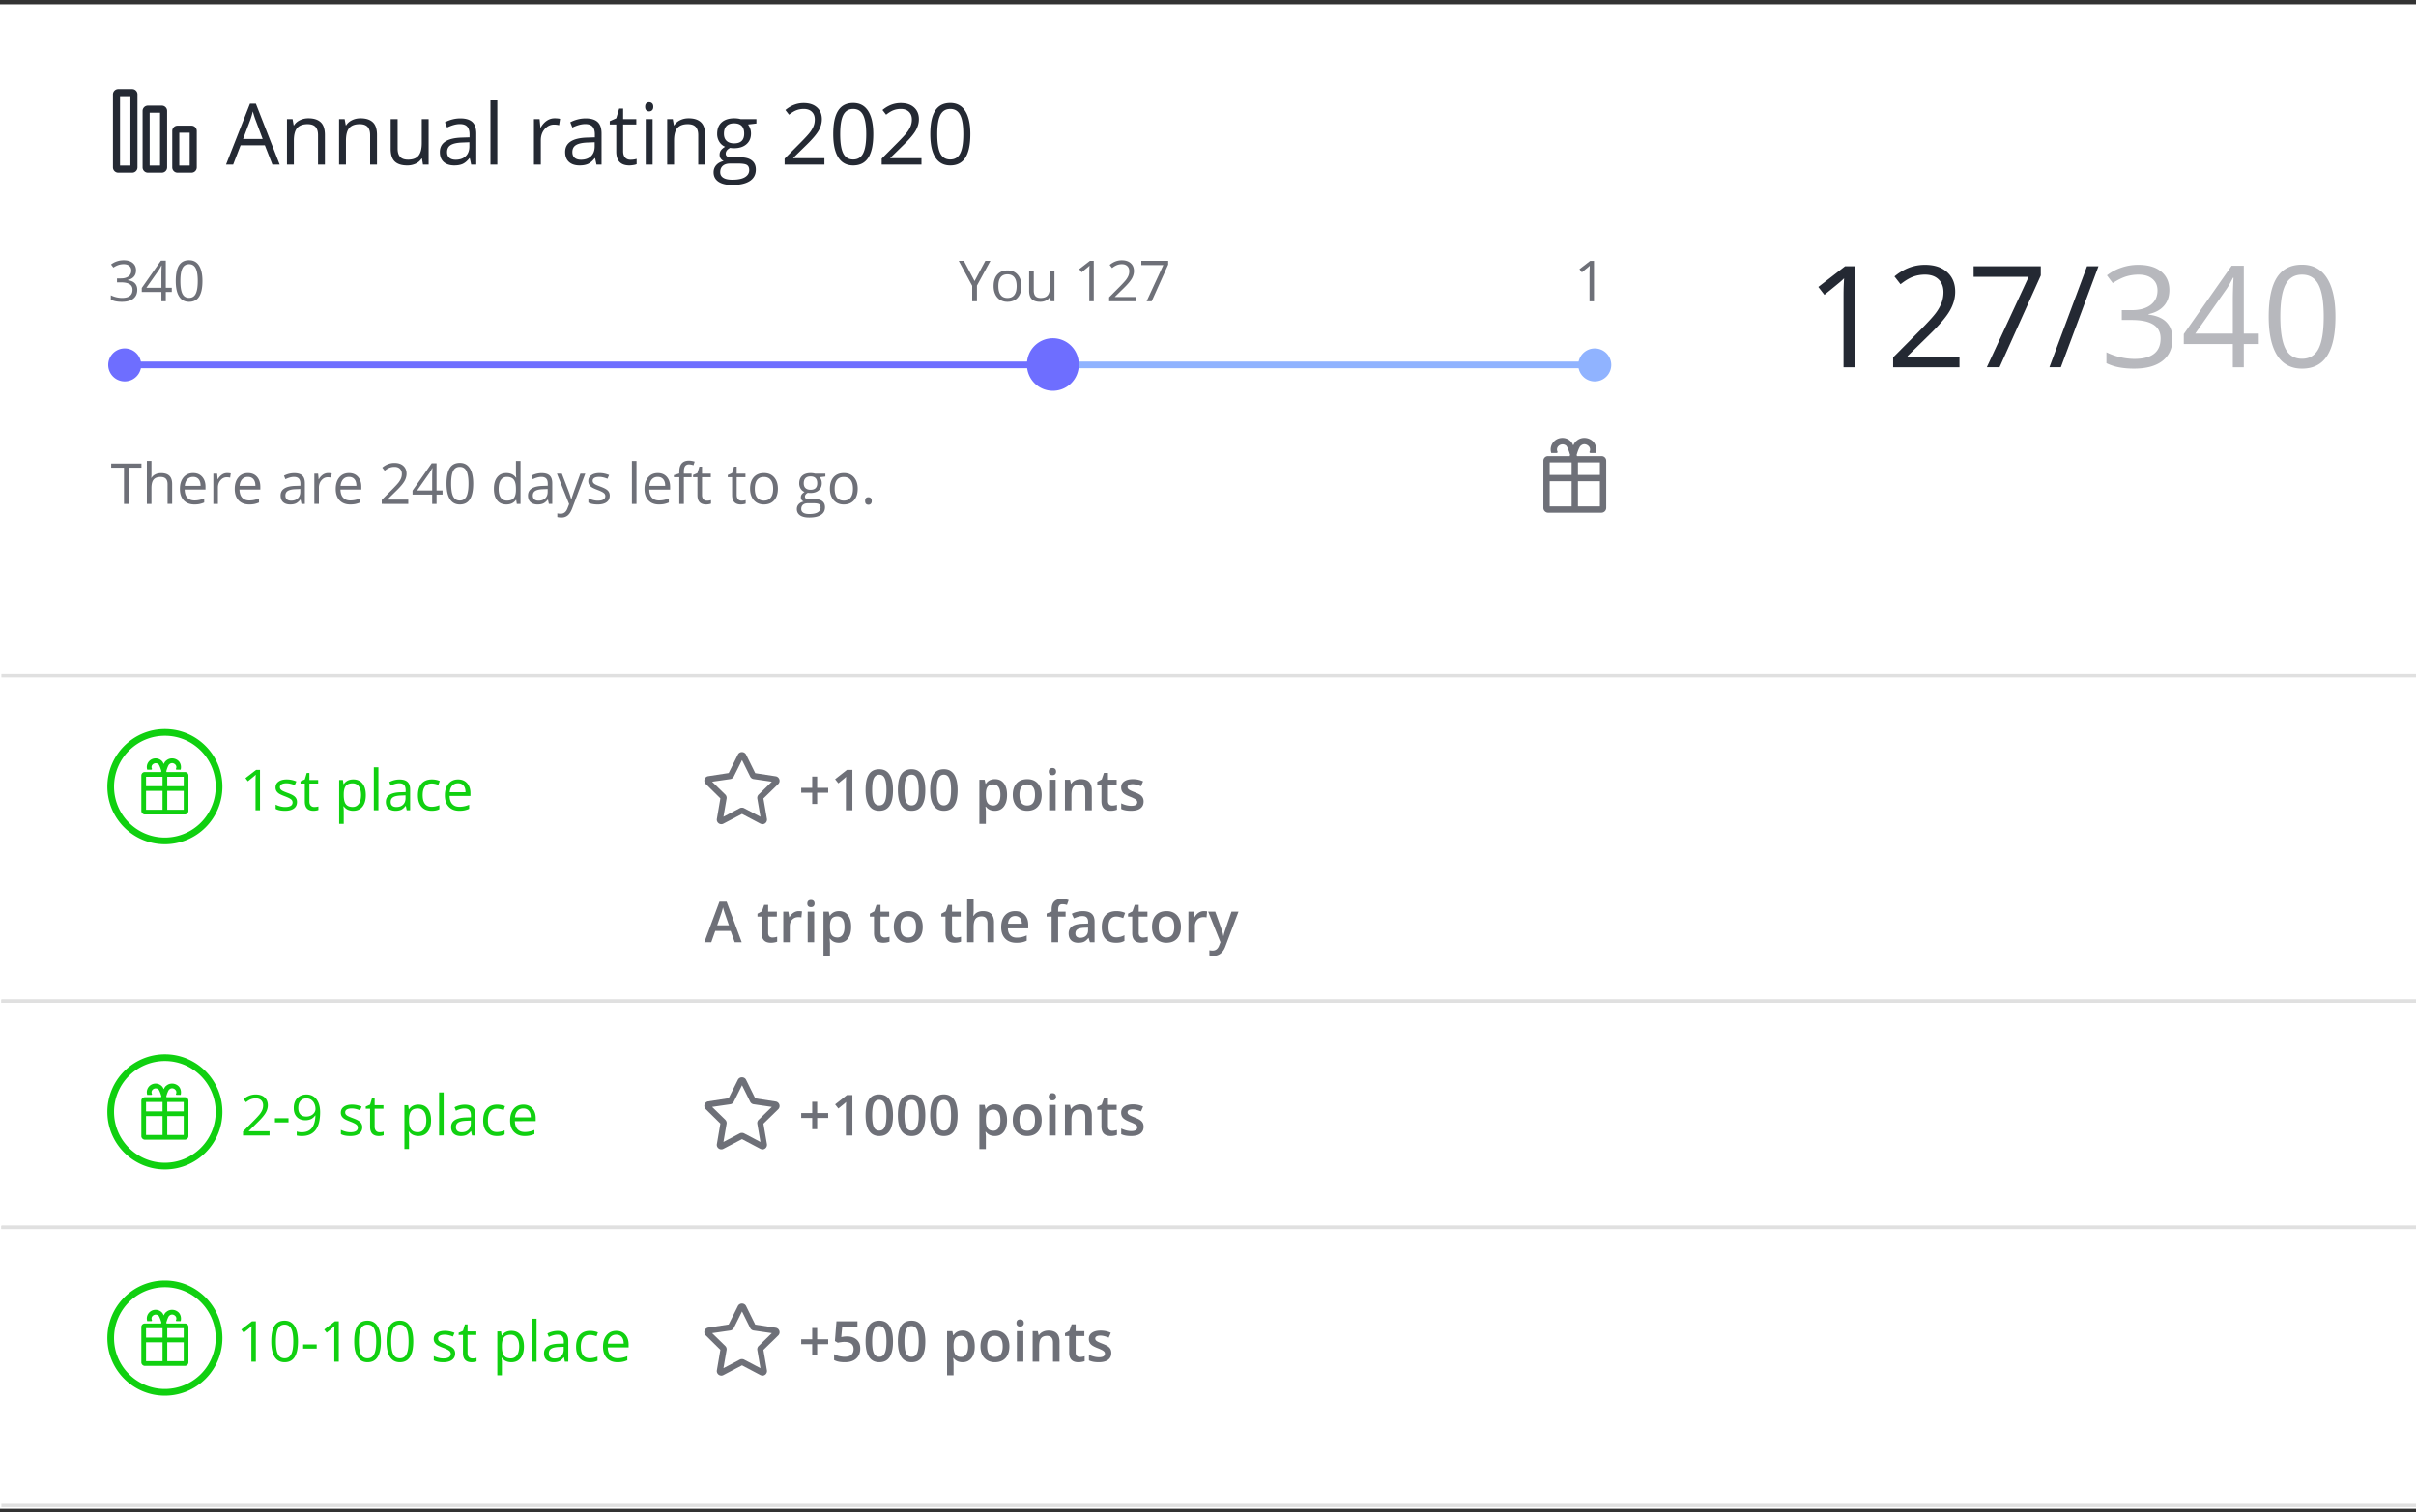 <svg width="361" height="226" viewBox="0 0 361 226" fill="none" xmlns="http://www.w3.org/2000/svg">
    <rect x="0" y="0" width="361" height="226" fill="#333333" stroke="none"/>
    <g clip-path="url(#a)">
        <path d="M361 1H0v224h361V1z" fill="#fff" stroke="#fff"/>
        <path d="M121.36 118.488h-1.642v-.735h1.642v-1.684h.742v1.684h1.646v.735h-1.646v1.676h-.742v-1.676zm6.005 2.613h-.969v-3.896c0-.465.011-.834.033-1.107a3.142 3.142 0 0 1-.235.219c-.091.08-.399.333-.924.759l-.487-.615 1.774-1.394h.808v6.034zm6.068-3.017c0 1.048-.169 1.827-.508 2.336-.335.509-.849.763-1.542.763-.671 0-1.18-.263-1.526-.788-.347-.526-.52-1.296-.52-2.311 0-1.065.168-1.849.503-2.353.338-.506.852-.759 1.543-.759.674 0 1.183.264 1.53.792s.52 1.301.52 2.32zm-3.115 0c0 .822.084 1.41.253 1.762.17.352.44.528.812.528.371 0 .642-.178.812-.536.173-.358.26-.943.26-1.754 0-.81-.087-1.394-.26-1.754-.17-.364-.441-.545-.812-.545-.372 0-.642.177-.812.532-.169.355-.253.944-.253 1.767zm7.941 0c0 1.048-.169 1.827-.507 2.336-.336.509-.85.763-1.543.763-.671 0-1.18-.263-1.527-.788-.346-.526-.519-1.296-.519-2.311 0-1.065.167-1.849.503-2.353.338-.506.853-.759 1.543-.759.673 0 1.184.264 1.53.792.346.528.52 1.301.52 2.32zm-3.114 0c0 .822.084 1.41.251 1.762.171.352.442.528.813.528.371 0 .642-.178.813-.536.173-.358.259-.943.259-1.754 0-.81-.086-1.394-.259-1.754-.171-.364-.442-.545-.813-.545-.371 0-.642.177-.813.532-.167.355-.251.944-.251 1.767zm7.94 0c0 1.048-.169 1.827-.508 2.336-.335.509-.849.763-1.542.763-.671 0-1.18-.263-1.526-.788-.347-.526-.52-1.296-.52-2.311 0-1.065.168-1.849.503-2.353.338-.506.852-.759 1.543-.759.674 0 1.183.264 1.53.792s.52 1.301.52 2.32zm-3.114 0c0 .822.083 1.41.251 1.762.171.352.441.528.813.528.371 0 .642-.178.812-.536.173-.358.26-.943.26-1.754 0-.81-.087-1.394-.26-1.754-.17-.364-.441-.545-.812-.545-.372 0-.642.177-.813.532-.168.355-.251.944-.251 1.767zm8.682 3.099c-.577 0-1.025-.208-1.344-.623h-.058c.039.385.058.619.058.702v1.869h-.97v-6.595h.784c.022.085.067.289.136.611h.05c.302-.463.756-.694 1.36-.694.57 0 1.013.206 1.329.619.319.413.478.992.478 1.738s-.162 1.328-.487 1.746c-.321.418-.766.627-1.336.627zm-.235-3.938c-.385 0-.667.114-.845.339-.176.226-.264.586-.264 1.082v.144c0 .556.088.959.264 1.209.176.248.463.372.861.372a.876.876 0 0 0 .776-.413c.182-.275.272-.667.272-1.177 0-.511-.09-.898-.272-1.159-.179-.264-.443-.397-.792-.397zm7.231 1.565c0 .746-.191 1.328-.574 1.746-.382.418-.914.627-1.596.627-.426 0-.803-.096-1.13-.289a1.903 1.903 0 0 1-.755-.83c-.176-.359-.264-.778-.264-1.254 0-.74.19-1.318.569-1.734.38-.415.915-.623 1.605-.623.66 0 1.182.213 1.567.64.385.424.578.996.578 1.717zm-3.32 0c0 1.054.388 1.581 1.167 1.581.77 0 1.155-.527 1.155-1.581 0-1.043-.388-1.565-1.164-1.565-.407 0-.702.136-.887.406-.181.269-.271.655-.271 1.159zm5.407 2.291h-.97v-4.565h.97v4.565zm-1.027-5.774c0-.174.047-.307.14-.401.096-.093.233-.14.409-.14.17 0 .302.047.395.14.097.094.145.227.145.401a.523.523 0 0 1-.145.391c-.093.094-.225.141-.395.141-.176 0-.313-.047-.409-.141a.536.536 0 0 1-.14-.391zm6.43 5.774h-.973v-2.807c0-.352-.071-.615-.214-.789-.141-.173-.365-.26-.673-.26-.409 0-.709.122-.899.364-.19.242-.285.648-.285 1.217v2.275h-.969v-4.565h.759l.136.598h.05c.137-.217.332-.385.585-.503.253-.119.534-.178.842-.178 1.094 0 1.641.557 1.641 1.672v2.976zm3.049-.702c.236 0 .473-.037.709-.111v.73a1.905 1.905 0 0 1-.417.116 2.698 2.698 0 0 1-.523.049c-.919 0-1.378-.484-1.378-1.452v-2.461h-.623v-.429l.669-.355.329-.966h.599v1.016h1.299v.734h-1.299v2.444c0 .234.057.407.173.52a.65.65 0 0 0 .462.165zm4.689-.599c0 .446-.162.789-.486 1.028-.325.237-.789.355-1.395.355-.607 0-1.095-.092-1.464-.276v-.838c.537.248 1.036.371 1.497.371.597 0 .896-.18.896-.54a.428.428 0 0 0-.099-.289 1.182 1.182 0 0 0-.326-.24 5.802 5.802 0 0 0-.631-.281c-.525-.203-.881-.407-1.069-.61-.183-.204-.276-.468-.276-.793 0-.39.157-.693.471-.908.316-.217.744-.326 1.286-.326.536 0 1.044.109 1.522.326l-.313.731c-.493-.204-.907-.305-1.242-.305-.511 0-.767.145-.767.437 0 .143.066.264.198.363.135.099.426.235.874.409.377.146.651.279.821.4.171.121.297.262.38.421.082.157.123.346.123.565z" fill="#6E7078"/>
        <path d="M109.78 140.824l-.602-1.676h-2.306l-.59 1.676h-1.039l2.256-6.059h1.073l2.256 6.059h-1.048zm-.862-2.526l-.565-1.643a11.965 11.965 0 0 1-.322-1.04 9.39 9.39 0 0 1-.326 1.111l-.544 1.572h1.757zm6.496 1.824c.237 0 .473-.037.71-.111v.731a1.926 1.926 0 0 1-.417.115 2.708 2.708 0 0 1-.524.049c-.918 0-1.377-.484-1.377-1.452v-2.461h-.623v-.429l.668-.355.33-.965h.598v1.015h1.3v.734h-1.3v2.444c0 .234.058.407.173.521a.658.658 0 0 0 .462.164zm3.939-3.946c.195 0 .357.014.483.042l-.095.904a1.832 1.832 0 0 0-.429-.05c-.387 0-.703.127-.944.38-.239.253-.359.582-.359.986v2.386h-.969v-4.565h.758l.129.805h.049c.151-.273.348-.488.59-.648.244-.159.507-.24.787-.24zm2.302 4.648h-.969v-4.565h.969v4.565zm-1.027-5.774c0-.173.047-.307.14-.401.096-.093.233-.14.409-.14.17 0 .302.047.395.14.097.094.145.228.145.401a.527.527 0 0 1-.145.392c-.093.093-.225.141-.395.141-.176 0-.313-.048-.409-.141a.54.54 0 0 1-.14-.392zm4.731 5.856c-.577 0-1.026-.207-1.345-.623h-.057c.038.385.057.619.057.702v1.87h-.969v-6.596h.784c.022.086.067.289.136.611h.049c.303-.463.756-.694 1.362-.694.569 0 1.012.207 1.328.62.318.412.478.991.478 1.737 0 .746-.162 1.328-.486 1.747-.322.417-.767.626-1.337.626zm-.235-3.937c-.385 0-.667.113-.846.339-.176.225-.264.586-.264 1.081v.144c0 .556.088.959.264 1.21.176.247.464.371.863.371a.874.874 0 0 0 .775-.413c.181-.275.272-.667.272-1.176 0-.512-.091-.898-.272-1.16-.179-.264-.443-.396-.792-.396zm7.078 3.153c.237 0 .473-.037.71-.111v.731a1.943 1.943 0 0 1-.417.115 2.701 2.701 0 0 1-.524.049c-.918 0-1.377-.484-1.377-1.452v-2.461h-.623v-.429l.668-.355.33-.965h.598v1.015h1.299v.734h-1.299v2.444c0 .234.058.407.173.521a.656.656 0 0 0 .462.164zm5.672-1.589c0 .746-.191 1.328-.574 1.747-.382.417-.914.626-1.596.626a2.19 2.19 0 0 1-1.13-.288 1.914 1.914 0 0 1-.755-.83c-.176-.36-.264-.779-.264-1.255 0-.74.19-1.318.569-1.733.379-.416.915-.624 1.605-.624.66 0 1.182.214 1.567.641.385.423.578.996.578 1.716zm-3.32 0c0 1.054.388 1.581 1.167 1.581.77 0 1.155-.527 1.155-1.581 0-1.042-.388-1.564-1.164-1.564-.407 0-.702.135-.887.405-.181.269-.271.656-.271 1.159zm8.332 1.589c.236 0 .473-.037.708-.111v.731a1.9 1.9 0 0 1-.416.115 2.706 2.706 0 0 1-.523.049c-.919 0-1.378-.484-1.378-1.452v-2.461h-.623v-.429l.668-.355.33-.965h.598v1.015h1.299v.734h-1.299v2.444c0 .234.058.407.173.521a.657.657 0 0 0 .463.164zm5.638.702h-.973v-2.806c0-.353-.072-.615-.215-.789-.14-.174-.365-.26-.672-.26-.407 0-.707.122-.9.368-.189.242-.284.649-.284 1.221v2.266h-.97v-6.422h.97v1.63c0 .261-.016.541-.05.838h.062a1.35 1.35 0 0 1 .549-.512c.236-.121.512-.182.825-.182 1.105 0 1.658.558 1.658 1.672v2.976zm3.341.082c-.709 0-1.265-.206-1.667-.619-.398-.415-.597-.986-.597-1.712 0-.746.185-1.332.557-1.758.371-.427.881-.641 1.53-.641.602 0 1.078.184 1.427.55.349.365.524.869.524 1.51v.524h-3.04c.013.443.133.785.358 1.024.226.236.544.355.953.355.27 0 .52-.025.751-.074a4.05 4.05 0 0 0 .751-.256v.788a2.988 2.988 0 0 1-.718.24 4.468 4.468 0 0 1-.829.069zm-.177-3.995c-.308 0-.555.098-.743.293-.184.196-.294.48-.33.855h2.071c-.005-.377-.096-.662-.272-.855-.176-.195-.418-.293-.726-.293zm7.536.082h-1.114v3.831h-.973v-3.831h-.751v-.453l.751-.297v-.298c0-.539.126-.938.379-1.196.253-.262.639-.393 1.159-.393.341 0 .676.057 1.006.17l-.255.735a2.208 2.208 0 0 0-.685-.116c-.22 0-.381.068-.482.206-.1.135-.149.339-.149.611v.297h1.114v.734zm3.634 3.831l-.195-.635h-.033c-.219.277-.44.467-.663.569-.223.099-.509.148-.859.148-.447 0-.798-.121-1.051-.362-.25-.243-.376-.586-.376-1.028 0-.471.175-.826.524-1.065.349-.24.882-.371 1.597-.392l.788-.025v-.244c0-.291-.069-.508-.207-.651-.134-.146-.345-.219-.631-.219-.234 0-.458.034-.672.103a4.91 4.91 0 0 0-.619.243l-.313-.693c.247-.13.518-.227.812-.293.294-.069.572-.104.833-.104.58 0 1.018.127 1.312.38.297.254.445.651.445 1.193v3.075h-.692zm-1.444-.661c.352 0 .634-.097.845-.293.215-.198.322-.474.322-.829v-.396l-.586.024c-.456.017-.789.094-.998.232-.206.135-.309.342-.309.623 0 .203.061.362.182.474.12.11.302.165.544.165zm5.329.743c-.69 0-1.215-.2-1.576-.602-.357-.404-.536-.984-.536-1.738 0-.767.187-1.358.561-1.77.377-.413.92-.62 1.63-.62.481 0 .914.09 1.299.269l-.293.78c-.41-.16-.748-.239-1.015-.239-.789 0-1.184.524-1.184 1.572 0 .512.098.897.293 1.156.199.256.487.384.867.384.431 0 .84-.108 1.225-.322v.846a1.912 1.912 0 0 1-.557.218 3.237 3.237 0 0 1-.714.066zm4.042-.784c.237 0 .473-.037.71-.111v.731a1.91 1.91 0 0 1-.417.115 2.708 2.708 0 0 1-.524.049c-.918 0-1.377-.484-1.377-1.452v-2.461h-.623v-.429l.668-.355.33-.965h.598v1.015h1.3v.734h-1.3v2.444c0 .234.058.407.173.521a.658.658 0 0 0 .462.164zm5.672-1.589c0 .746-.191 1.328-.573 1.747-.382.417-.915.626-1.597.626a2.19 2.19 0 0 1-1.13-.288 1.914 1.914 0 0 1-.755-.83c-.176-.36-.264-.779-.264-1.255 0-.74.19-1.318.57-1.733.379-.416.914-.624 1.604-.624.66 0 1.183.214 1.568.641.385.423.577.996.577 1.716zm-3.321 0c0 1.054.39 1.581 1.168 1.581.77 0 1.155-.527 1.155-1.581 0-1.042-.388-1.564-1.163-1.564-.407 0-.703.135-.887.405-.182.269-.273.656-.273 1.159zm6.753-2.357c.195 0 .356.014.483.042l-.095.904a1.838 1.838 0 0 0-.429-.05c-.388 0-.703.127-.945.38-.239.253-.359.582-.359.986v2.386h-.969v-4.565h.759l.128.805h.049c.151-.273.348-.488.59-.648.245-.159.508-.24.788-.24zm.639.083h1.056l.928 2.588c.14.369.234.715.281 1.04h.033c.024-.151.07-.334.136-.549.066-.217.415-1.244 1.048-3.079h1.047l-1.951 5.171c-.354.95-.946 1.425-1.773 1.425a2.73 2.73 0 0 1-.628-.071v-.767c.146.033.313.05.499.05.468 0 .797-.272.987-.814l.169-.429-1.832-4.565z" fill="#6E7078"/>
        <path d="M113.905 123.167a.675.675 0 0 1-.314-.08l-2.717-1.437-2.751 1.437a.67.67 0 0 1-.732-.032.674.674 0 0 1-.272-.681l.521-3.048-2.192-2.16a.68.68 0 0 1-.172-.695.675.675 0 0 1 .547-.46l3.056-.47 1.37-2.747a.663.663 0 0 1 .625-.381.679.679 0 0 1 .609.376l1.366 2.771 3.06.469a.683.683 0 0 1 .557.833.679.679 0 0 1-.182.322l-2.214 2.161.525 3.043a.69.69 0 0 1-.385.733.687.687 0 0 1-.286.065l-.019-.019zm-3.031-2.451a.676.676 0 0 1 .314.075l2.44 1.282-.469-2.714a.69.69 0 0 1 .197-.601l1.971-1.921-2.722-.395a.679.679 0 0 1-.511-.371l-1.22-2.469-1.235 2.469a.683.683 0 0 1-.511.371l-2.722.395 1.971 1.921a.683.683 0 0 1 .192.601l-.469 2.714 2.436-1.282a.67.67 0 0 1 .338-.075z" fill="#6E7078"/>
        <path d="M27.63 115.391h-2.745c0-.035-.035-.07-.035-.141.246-.845.422-1.021.457-1.021.247-.246.634-.211.88.035a.539.539 0 0 1 .106.634c-.035.071.035.141.105.141h.599c.105-.423.035-.916-.282-1.268-.528-.528-1.372-.563-1.9-.07-.07.035-.176.141-.352.493-.141-.352-.282-.458-.317-.493a1.329 1.329 0 0 0-1.866.07c-.316.352-.422.81-.281 1.268h.598c.07 0 .14-.07.106-.141a.539.539 0 0 1 .105-.634.652.652 0 0 1 .88-.035s.176.176.423 1.021c0 .036-.036.071-.036.141h-2.428a.52.52 0 0 0-.528.529v5.283c0 .281.246.528.528.528h5.984a.542.542 0 0 0 .527-.528v-5.283a.52.52 0 0 0-.527-.529zm-.175 2.114H24.99v-1.409h2.463v1.409zm-3.168-1.409v1.409h-2.464v-1.409h2.464zm-2.464 2.113h2.464v2.818h-2.464v-2.818zm3.168 2.818v-2.818h2.463v2.818h-2.463z" fill="#10D010"/>
        <path d="M24.639 125.679a8.097 8.097 0 0 0 8.095-8.1c0-4.474-3.624-8.101-8.095-8.101s-8.096 3.627-8.096 8.101c0 4.474 3.625 8.1 8.096 8.1z" stroke="#10D010"/>
        <path d="M38.851 121.101h-.668V116.8c0-.357.011-.696.033-1.015a4.897 4.897 0 0 1-.193.181c-.072.064-.4.332-.983.806l-.362-.471 1.596-1.234h.577v6.034zm5.528-1.234c0 .421-.157.746-.47.974-.314.228-.754.342-1.32.342-.6 0-1.068-.095-1.403-.284v-.636c.217.11.45.197.697.26.25.064.49.095.722.095.357 0 .633-.057.825-.169a.572.572 0 0 0 .289-.525.56.56 0 0 0-.232-.45c-.15-.126-.447-.274-.89-.445-.421-.157-.72-.293-.9-.408a1.287 1.287 0 0 1-.395-.401 1.055 1.055 0 0 1-.129-.533c0-.368.15-.658.45-.87.3-.215.711-.322 1.234-.322.486 0 .962.099 1.427.297l-.243.557c-.454-.187-.865-.281-1.234-.281-.324 0-.57.052-.734.153a.472.472 0 0 0-.248.421c0 .121.03.224.091.309a.93.93 0 0 0 .302.244c.137.077.4.189.791.335.536.195.898.391 1.085.59.19.198.285.447.285.747zm2.578.751a2.347 2.347 0 0 0 .618-.083v.524a1.2 1.2 0 0 1-.33.087 2.262 2.262 0 0 1-.388.037c-.874 0-1.311-.46-1.311-1.383v-2.69h-.648v-.331l.648-.284.288-.966h.397v1.048h1.311v.533h-1.311v2.662c0 .272.065.481.193.627.13.146.307.219.533.219zm5.824.565a2 2 0 0 1-.809-.16 1.547 1.547 0 0 1-.61-.504h-.05c.034.264.05.514.05.751v1.862h-.685v-6.555h.557l.095.619h.033c.176-.248.38-.426.614-.536.234-.11.502-.165.805-.165.6 0 1.061.205 1.386.615.327.41.49.984.49 1.725 0 .743-.166 1.32-.498 1.733-.33.41-.79.615-1.378.615zm-.1-4.106c-.46 0-.795.128-1.002.383-.206.256-.311.663-.317 1.222v.153c0 .636.106 1.091.317 1.366.212.272.552.409 1.02.409.39 0 .695-.159.915-.475.223-.316.334-.752.334-1.309 0-.563-.11-.996-.334-1.295-.22-.303-.53-.454-.932-.454zm3.861 4.024h-.684v-6.422h.684v6.422zm4.233 0l-.136-.644h-.033c-.226.283-.452.476-.677.578-.223.099-.502.148-.837.148-.448 0-.8-.115-1.056-.346-.253-.231-.38-.56-.38-.987 0-.913.73-1.392 2.19-1.436l.768-.025v-.281c0-.355-.077-.616-.231-.784-.151-.171-.395-.256-.73-.256-.377 0-.803.116-1.279.347l-.21-.524a3.231 3.231 0 0 1 1.53-.388c.539 0 .938.12 1.196.359.261.239.392.623.392 1.151v3.088h-.507zm-1.547-.483c.426 0 .76-.117 1.002-.351.245-.234.367-.561.367-.982v-.409l-.685.029c-.544.019-.937.104-1.179.256-.24.148-.359.381-.359.697 0 .248.074.436.223.566.15.129.361.194.631.194zm5.276.565c-.655 0-1.162-.201-1.522-.602-.358-.404-.537-.976-.537-1.713 0-.757.182-1.341.545-1.754.365-.413.885-.619 1.559-.619.217 0 .435.023.651.07.218.047.388.102.512.165l-.21.582a3.077 3.077 0 0 0-.495-.149 2.159 2.159 0 0 0-.475-.062c-.918 0-1.377.586-1.377 1.758 0 .556.111.983.334 1.28.225.298.558.446.998.446.377 0 .763-.082 1.16-.244v.607c-.304.157-.684.235-1.143.235zm4.128 0c-.668 0-1.196-.203-1.584-.611-.385-.407-.577-.972-.577-1.696 0-.729.179-1.308.536-1.737.36-.429.843-.644 1.448-.644.567 0 1.015.187 1.344.561.33.371.495.862.495 1.474v.433h-3.113c.013.531.147.934.4 1.209.255.275.614.413 1.076.413.487 0 .968-.102 1.444-.306v.611a3.48 3.48 0 0 1-.689.223c-.214.047-.474.07-.78.07zm-.186-4.115c-.362 0-.652.118-.87.355-.214.237-.34.564-.38.983h2.364c0-.432-.096-.762-.288-.991-.193-.231-.468-.347-.826-.347z" fill="#10D010"/>
        <path d="M.207 101.025H399.35" stroke="#E0E0E0" stroke-width=".5"/>
        <path d="M.207 149.629H399.35" stroke="#E0E0E0" stroke-width=".5"/>
        <path d="M121.36 167.092h-1.642v-.735h1.642v-1.684h.742v1.684h1.646v.735h-1.646v1.676h-.742v-1.676zm6.005 2.612h-.969v-3.896c0-.465.011-.834.033-1.106a3.142 3.142 0 0 1-.235.219c-.091.079-.399.333-.924.759l-.487-.615 1.774-1.395h.808v6.034zm6.068-3.017c0 1.049-.169 1.828-.508 2.336-.335.51-.849.764-1.542.764-.671 0-1.18-.263-1.526-.788-.347-.526-.52-1.297-.52-2.312 0-1.065.168-1.849.503-2.352.338-.507.852-.76 1.543-.76.674 0 1.183.265 1.53.793s.52 1.301.52 2.319zm-3.115 0c0 .823.084 1.411.253 1.763.17.352.44.528.812.528.371 0 .642-.179.812-.537.173-.357.26-.942.26-1.754 0-.809-.087-1.394-.26-1.754-.17-.363-.441-.545-.812-.545-.372 0-.642.178-.812.533-.169.355-.253.944-.253 1.766zm7.941 0c0 1.049-.169 1.828-.507 2.336-.336.51-.85.764-1.543.764-.671 0-1.18-.263-1.527-.788-.346-.526-.519-1.297-.519-2.312 0-1.065.167-1.849.503-2.352.338-.507.853-.76 1.543-.76.673 0 1.184.265 1.53.793.346.528.52 1.301.52 2.319zm-3.114 0c0 .823.084 1.411.251 1.763.171.352.442.528.813.528.371 0 .642-.179.813-.537.173-.357.259-.942.259-1.754 0-.809-.086-1.394-.259-1.754-.171-.363-.442-.545-.813-.545-.371 0-.642.178-.813.533-.167.355-.251.944-.251 1.766zm7.94 0c0 1.049-.169 1.828-.508 2.336-.335.51-.849.764-1.542.764-.671 0-1.18-.263-1.526-.788-.347-.526-.52-1.297-.52-2.312 0-1.065.168-1.849.503-2.352.338-.507.852-.76 1.543-.76.674 0 1.183.265 1.53.793s.52 1.301.52 2.319zm-3.114 0c0 .823.083 1.411.251 1.763.171.352.441.528.813.528.371 0 .642-.179.812-.537.173-.357.26-.942.26-1.754 0-.809-.087-1.394-.26-1.754-.17-.363-.441-.545-.812-.545-.372 0-.642.178-.813.533-.168.355-.251.944-.251 1.766zm8.682 3.1c-.577 0-1.025-.208-1.344-.624h-.058c.039.386.058.62.058.703v1.869h-.97v-6.595h.784c.022.085.067.289.136.611h.05c.302-.463.756-.694 1.36-.694.57 0 1.013.206 1.329.619.319.413.478.992.478 1.738s-.162 1.327-.487 1.746c-.321.418-.766.627-1.336.627zm-.235-3.938c-.385 0-.667.114-.845.339-.176.225-.264.586-.264 1.081v.145c0 .555.088.958.264 1.209.176.247.463.371.861.371a.876.876 0 0 0 .776-.412c.182-.275.272-.667.272-1.177 0-.511-.09-.898-.272-1.159-.179-.264-.443-.397-.792-.397zm7.231 1.565c0 .746-.191 1.327-.574 1.746-.382.418-.914.627-1.596.627-.426 0-.803-.097-1.13-.289a1.903 1.903 0 0 1-.755-.83c-.176-.36-.264-.778-.264-1.254 0-.741.19-1.318.569-1.734.38-.415.915-.623 1.605-.623.66 0 1.182.213 1.567.64.385.423.578.996.578 1.717zm-3.32 0c0 1.053.388 1.58 1.167 1.58.77 0 1.155-.527 1.155-1.58 0-1.043-.388-1.565-1.164-1.565-.407 0-.702.135-.887.405-.181.269-.271.656-.271 1.16zm5.407 2.29h-.97v-4.564h.97v4.564zm-1.027-5.774c0-.173.047-.307.14-.4.096-.093.233-.141.409-.141.17 0 .302.048.395.141.097.093.145.227.145.4a.527.527 0 0 1-.145.392c-.093.094-.225.141-.395.141-.176 0-.313-.047-.409-.141a.54.54 0 0 1-.14-.392zm6.43 5.774h-.973v-2.806c0-.352-.071-.615-.214-.789-.141-.173-.365-.26-.673-.26-.409 0-.709.121-.899.364-.19.242-.285.648-.285 1.217v2.274h-.969v-4.564h.759l.136.598h.05c.137-.217.332-.385.585-.504.253-.118.534-.177.842-.177 1.094 0 1.641.557 1.641 1.671v2.976zm3.049-.701c.236 0 .473-.038.709-.111v.73a1.962 1.962 0 0 1-.417.116 2.698 2.698 0 0 1-.523.049c-.919 0-1.378-.484-1.378-1.453v-2.46h-.623v-.429l.669-.355.329-.966h.599v1.016h1.299v.734h-1.299v2.443c0 .234.057.408.173.521a.65.65 0 0 0 .462.165zm4.689-.599c0 .446-.162.788-.486 1.028-.325.236-.789.355-1.395.355-.607 0-1.095-.092-1.464-.276v-.839c.537.248 1.036.372 1.497.372.597 0 .896-.18.896-.541a.425.425 0 0 0-.099-.288 1.182 1.182 0 0 0-.326-.24 5.802 5.802 0 0 0-.631-.281c-.525-.204-.881-.407-1.069-.611-.183-.203-.276-.467-.276-.792 0-.39.157-.693.471-.908.316-.217.744-.326 1.286-.326.536 0 1.044.109 1.522.326l-.313.73c-.493-.203-.907-.305-1.242-.305-.511 0-.767.146-.767.438 0 .143.066.264.198.363.135.099.426.235.874.409.377.146.651.279.821.4.171.121.297.261.38.421.082.157.123.345.123.565z" fill="#6E7078"/>
        <path d="M113.905 171.771a.675.675 0 0 1-.314-.08l-2.717-1.437-2.751 1.437a.67.67 0 0 1-.732-.033.67.67 0 0 1-.272-.681l.521-3.048-2.192-2.159a.68.68 0 0 1-.172-.696.677.677 0 0 1 .547-.46l3.056-.469 1.37-2.748a.666.666 0 0 1 .625-.38.678.678 0 0 1 .609.375l1.366 2.772 3.06.469a.674.674 0 0 1 .542.462.675.675 0 0 1-.167.693l-2.214 2.16.525 3.043a.695.695 0 0 1-.152.555.671.671 0 0 1-.519.243l-.019-.018zm-3.031-2.451a.675.675 0 0 1 .314.074l2.44 1.282-.469-2.714a.686.686 0 0 1 .197-.6l1.971-1.921-2.722-.395a.69.69 0 0 1-.511-.371l-1.22-2.47-1.235 2.47a.683.683 0 0 1-.511.371l-2.722.395 1.971 1.921a.686.686 0 0 1 .192.6l-.469 2.714 2.436-1.282a.68.68 0 0 1 .338-.074z" fill="#6E7078"/>
        <path d="M27.63 163.995h-2.745c0-.035-.035-.07-.035-.141.246-.845.422-1.021.457-1.021.247-.247.634-.211.88.035a.539.539 0 0 1 .106.634c-.035.071.035.141.105.141h.599c.105-.423.035-.916-.282-1.268-.528-.528-1.372-.563-1.9-.07-.07.035-.176.141-.352.493-.141-.352-.282-.458-.317-.493a1.329 1.329 0 0 0-1.866.07c-.316.352-.422.81-.281 1.268h.598c.07 0 .14-.07.106-.141a.539.539 0 0 1 .105-.634.652.652 0 0 1 .88-.035s.176.176.423 1.021c0 .036-.036.071-.036.141h-2.428a.52.52 0 0 0-.528.529v5.283c0 .281.246.528.528.528h5.984a.542.542 0 0 0 .527-.528v-5.283a.52.52 0 0 0-.527-.529zm-.175 2.113H24.99V164.7h2.463v1.408zm-3.168-1.408v1.408h-2.464V164.7h2.464zm-2.464 2.113h2.464v2.817h-2.464v-2.817zm3.168 2.817v-2.817h2.463v2.817h-2.463z" fill="#10D010"/>
        <path d="M24.639 174.283c4.47 0 8.095-3.627 8.095-8.101 0-4.473-3.624-8.1-8.095-8.1a8.098 8.098 0 0 0-8.096 8.1c0 4.474 3.625 8.101 8.096 8.101z" stroke="#10D010"/>
        <path d="M40.279 169.704h-3.964v-.59l1.588-1.597c.483-.49.802-.839.956-1.049.155-.209.27-.412.347-.61.077-.198.115-.412.115-.64 0-.322-.097-.577-.292-.763-.196-.191-.467-.285-.813-.285-.25 0-.488.041-.714.123-.222.083-.47.233-.746.45l-.363-.466c.555-.462 1.16-.693 1.815-.693.566 0 1.01.146 1.332.437.322.289.483.679.483 1.168 0 .383-.108.761-.322 1.135-.214.374-.616.847-1.204 1.42l-1.32 1.292v.033h3.102v.635zm.804-1.951v-.628h2.025v.628h-2.025zm6.752-1.507c0 2.36-.913 3.541-2.738 3.541-.32 0-.573-.028-.76-.083v-.59c.22.072.47.107.751.107.66 0 1.157-.203 1.493-.61.338-.41.523-1.037.553-1.883h-.05a1.479 1.479 0 0 1-.602.525c-.25.118-.532.177-.845.177-.534 0-.957-.159-1.271-.478-.313-.319-.47-.765-.47-1.338 0-.627.175-1.122.524-1.486.352-.363.814-.544 1.386-.544.41 0 .767.106 1.072.318.308.209.544.515.71.92.165.402.247.876.247 1.424zm-2.03-2.076c-.392 0-.696.126-.911.38-.214.253-.322.605-.322 1.056 0 .396.1.709.297.937.199.226.5.338.903.338.251 0 .48-.05.69-.153.211-.101.378-.24.499-.416a.963.963 0 0 0 .181-.554c0-.288-.056-.555-.169-.8a1.398 1.398 0 0 0-.474-.578c-.2-.14-.432-.21-.694-.21zm8.325 4.3c0 .422-.157.746-.47.975-.314.228-.754.342-1.32.342-.6 0-1.068-.095-1.403-.285v-.635c.217.11.45.196.697.26.25.063.491.094.722.094.358 0 .632-.056.825-.169a.57.57 0 0 0 .289-.524.56.56 0 0 0-.231-.45c-.152-.126-.449-.275-.892-.445-.42-.157-.72-.293-.898-.409a1.268 1.268 0 0 1-.397-.401 1.05 1.05 0 0 1-.127-.532c0-.368.15-.659.45-.871.299-.215.71-.322 1.232-.322.487 0 .963.1 1.428.298l-.244.557c-.453-.188-.864-.281-1.233-.281-.325 0-.569.051-.734.153a.473.473 0 0 0-.247.421c0 .121.03.224.09.309a.938.938 0 0 0 .301.244c.138.077.402.189.792.334.536.196.898.392 1.085.591.19.198.285.446.285.746zm2.578.751c.12 0 .238-.007.35-.024a2.29 2.29 0 0 0 .269-.058v.524a1.208 1.208 0 0 1-.33.087 2.269 2.269 0 0 1-.388.037c-.875 0-1.312-.461-1.312-1.383v-2.691h-.648v-.33l.648-.285.289-.965h.395v1.048h1.313v.532H55.98v2.662c0 .273.065.482.195.628.128.146.306.218.532.218zm5.824.566c-.294 0-.564-.054-.808-.161a1.544 1.544 0 0 1-.611-.503h-.05c.033.264.05.514.05.751v1.861h-.685v-6.554h.557l.095.619h.032c.176-.248.382-.426.616-.537.233-.11.501-.165.804-.165.6 0 1.061.205 1.386.615.327.41.49.985.49 1.725 0 .744-.166 1.321-.499 1.734-.33.41-.789.615-1.377.615zm-.099-4.107c-.462 0-.796.128-1.002.384-.207.256-.313.663-.319 1.222v.152c0 .636.107 1.092.319 1.367.21.272.55.409 1.018.409.391 0 .696-.159.916-.475.223-.317.334-.753.334-1.309 0-.564-.111-.996-.334-1.295-.22-.303-.53-.455-.932-.455zm3.86 4.024h-.684v-6.422h.685v6.422zm4.233 0l-.137-.643h-.033c-.225.283-.45.476-.676.577-.223.1-.501.149-.837.149-.449 0-.8-.116-1.056-.347-.253-.231-.38-.56-.38-.986 0-.913.73-1.392 2.19-1.436l.768-.025v-.281c0-.355-.077-.616-.231-.784-.151-.171-.395-.256-.73-.256-.377 0-.803.115-1.28.347l-.21-.525a3.28 3.28 0 0 1 1.53-.387c.54 0 .938.12 1.197.358.262.24.392.624.392 1.152v3.087h-.507zm-1.547-.483c.426 0 .76-.117 1.002-.351.245-.233.368-.56.368-.981v-.409l-.685.029c-.545.019-.938.104-1.18.256-.24.148-.36.381-.36.697 0 .248.075.436.224.566.151.129.362.193.63.193zm5.275.566c-.654 0-1.161-.201-1.522-.602-.357-.405-.536-.976-.536-1.713 0-.757.181-1.342.545-1.754.366-.413.885-.62 1.559-.62.217 0 .434.024.652.071.217.046.387.101.51.165l-.21.582a3.051 3.051 0 0 0-.495-.149 2.154 2.154 0 0 0-.474-.062c-.918 0-1.378.586-1.378 1.758 0 .556.112.983.335 1.28.225.297.558.446.998.446.377 0 .763-.082 1.16-.244v.607c-.303.157-.684.235-1.144.235zm4.13 0c-.67 0-1.197-.204-1.584-.611-.385-.407-.578-.973-.578-1.696 0-.729.178-1.309.536-1.738.36-.429.843-.644 1.448-.644.566 0 1.015.188 1.345.562.33.371.495.862.495 1.473v.434H76.93c.014.531.147.934.4 1.209.256.275.615.413 1.077.413.487 0 .968-.102 1.444-.306v.611a3.468 3.468 0 0 1-.69.223c-.214.047-.474.07-.778.07zm-.186-4.115c-.363 0-.653.118-.87.355-.215.236-.342.564-.38.982h2.363c0-.431-.096-.762-.288-.99-.193-.232-.468-.347-.825-.347z" fill="#10D010"/>
        <path d="M.207 149.629H399.35" stroke="#E0E0E0" stroke-width=".5"/>
        <path d="M.207 183.44H399.35" stroke="#E0E0E0" stroke-width=".5"/>
        <path d="M121.36 200.903h-1.642v-.735h1.642v-1.684h.742v1.684h1.646v.735h-1.646v1.676h-.742v-1.676zm5.205-1.156c.607 0 1.089.161 1.444.483.355.322.532.761.532 1.317 0 .644-.202 1.147-.607 1.511-.401.36-.973.54-1.715.54-.674 0-1.203-.108-1.589-.326v-.879c.223.127.479.225.768.293.288.069.557.103.804.103.438 0 .77-.097.998-.293.229-.195.343-.481.343-.858 0-.721-.46-1.082-1.378-1.082-.129 0-.288.014-.479.041-.19.026-.356.055-.499.087l-.433-.256.231-2.946h3.135v.862h-2.281l-.136 1.494.35-.058a3.38 3.38 0 0 1 .512-.033zm6.868.752c0 1.048-.169 1.827-.508 2.336-.335.509-.849.763-1.542.763-.671 0-1.18-.263-1.526-.788-.347-.526-.52-1.296-.52-2.311 0-1.065.168-1.849.503-2.353.338-.506.852-.759 1.543-.759.674 0 1.183.264 1.53.792s.52 1.301.52 2.32zm-3.115 0c0 .822.084 1.41.253 1.762.17.352.44.528.812.528.371 0 .642-.178.812-.536.173-.358.26-.943.26-1.754 0-.81-.087-1.394-.26-1.754-.17-.364-.441-.545-.812-.545-.372 0-.642.177-.812.532-.169.355-.253.944-.253 1.767zm7.941 0c0 1.048-.169 1.827-.507 2.336-.336.509-.85.763-1.543.763-.671 0-1.18-.263-1.527-.788-.346-.526-.519-1.296-.519-2.311 0-1.065.167-1.849.503-2.353.338-.506.853-.759 1.543-.759.673 0 1.184.264 1.53.792.346.528.52 1.301.52 2.32zm-3.114 0c0 .822.084 1.41.251 1.762.171.352.442.528.813.528.371 0 .642-.178.813-.536.173-.358.259-.943.259-1.754 0-.81-.086-1.394-.259-1.754-.171-.364-.442-.545-.813-.545-.371 0-.642.177-.813.532-.167.355-.251.944-.251 1.767zm8.683 3.099c-.578 0-1.026-.208-1.346-.623h-.057c.038.385.057.619.057.702v1.869h-.969v-6.595h.784c.022.085.067.289.136.611h.049c.303-.463.757-.694 1.362-.694.569 0 1.011.206 1.328.619.319.413.478.992.478 1.738s-.162 1.328-.486 1.746c-.322.418-.768.627-1.336.627zm-.236-3.938c-.385 0-.667.114-.846.339-.176.226-.264.586-.264 1.082v.144c0 .556.088.959.264 1.209.176.248.464.372.863.372a.875.875 0 0 0 .775-.413c.181-.275.272-.667.272-1.177 0-.511-.091-.898-.272-1.159-.178-.264-.442-.397-.792-.397zm7.231 1.565c0 .746-.191 1.328-.573 1.746-.382.418-.915.627-1.597.627-.426 0-.803-.096-1.13-.289a1.903 1.903 0 0 1-.755-.83c-.176-.359-.264-.778-.264-1.254 0-.74.19-1.318.57-1.734.379-.415.914-.623 1.604-.623.66 0 1.183.213 1.568.64.385.424.577.996.577 1.717zm-3.321 0c0 1.054.39 1.581 1.167 1.581.771 0 1.156-.527 1.156-1.581 0-1.043-.388-1.565-1.163-1.565-.407 0-.703.136-.887.405-.182.27-.273.656-.273 1.16zm5.408 2.291h-.969v-4.565h.969v4.565zm-1.027-5.774c0-.174.047-.307.14-.401.097-.093.232-.14.408-.14.171 0 .303.047.397.14.096.094.144.227.144.401a.526.526 0 0 1-.144.391c-.094.094-.226.141-.397.141-.176 0-.311-.047-.408-.141a.536.536 0 0 1-.14-.391zm6.431 5.774h-.974v-2.807c0-.352-.072-.615-.215-.789-.14-.173-.364-.26-.672-.26-.41 0-.709.122-.899.364-.19.242-.285.648-.285 1.217v2.275h-.969v-4.565h.759l.136.598h.049c.138-.217.333-.385.586-.503.254-.119.534-.178.842-.178 1.094 0 1.642.557 1.642 1.672v2.976zm3.048-.702c.236 0 .473-.037.709-.111v.73a1.91 1.91 0 0 1-.416.116 2.716 2.716 0 0 1-.524.049c-.919 0-1.378-.484-1.378-1.452v-2.461h-.623v-.429l.668-.355.331-.966h.597v1.016h1.3v.734h-1.3v2.444c0 .234.058.407.173.52.119.11.273.165.463.165zm4.69-.599c0 .446-.163.789-.487 1.028-.324.237-.79.355-1.394.355-.608 0-1.096-.092-1.464-.276v-.838c.536.248 1.035.371 1.497.371.597 0 .895-.18.895-.54a.433.433 0 0 0-.099-.289 1.166 1.166 0 0 0-.326-.24 5.802 5.802 0 0 0-.631-.281c-.526-.203-.882-.407-1.068-.61-.185-.204-.277-.468-.277-.793 0-.39.157-.693.47-.908.316-.217.746-.326 1.287-.326.537 0 1.044.109 1.522.326l-.313.731c-.492-.204-.906-.305-1.242-.305-.511 0-.767.145-.767.437 0 .143.066.264.198.363.135.099.426.235.875.409.376.146.65.279.82.4.171.121.297.262.38.421.082.157.124.346.124.565z" fill="#6E7078"/>
        <path d="M113.905 205.583a.688.688 0 0 1-.314-.081l-2.717-1.437-2.751 1.437a.68.68 0 0 1-.371.093.68.68 0 0 1-.633-.806l.521-3.048-2.192-2.16a.68.68 0 0 1-.172-.695.675.675 0 0 1 .547-.46l3.056-.47 1.37-2.747a.655.655 0 0 1 .256-.283.662.662 0 0 1 .369-.098.679.679 0 0 1 .609.376l1.366 2.771 3.06.469a.683.683 0 0 1 .557.833.674.674 0 0 1-.182.322l-2.214 2.161.525 3.043a.695.695 0 0 1-.152.554.68.68 0 0 1-.519.244l-.019-.018zm-3.031-2.452c.109 0 .216.025.314.075l2.44 1.282-.469-2.714a.69.69 0 0 1 .197-.601l1.971-1.921-2.722-.394a.692.692 0 0 1-.511-.372l-1.22-2.469-1.235 2.469a.702.702 0 0 1-.511.372l-2.722.394 1.971 1.921a.69.69 0 0 1 .192.601l-.469 2.714 2.436-1.282a.67.67 0 0 1 .338-.075z" fill="#6E7078"/>
        <path d="M27.63 197.807h-2.745c0-.036-.035-.071-.035-.141.246-.846.422-1.022.457-1.022.247-.246.634-.211.88.035a.539.539 0 0 1 .106.634c-.035.071.035.141.105.141h.599c.105-.422.035-.915-.282-1.268-.528-.528-1.372-.563-1.9-.07-.07.035-.176.141-.352.493-.141-.352-.282-.458-.317-.493a1.329 1.329 0 0 0-1.866.07c-.316.353-.422.81-.281 1.268h.598c.07 0 .14-.07.106-.141a.539.539 0 0 1 .105-.634.652.652 0 0 1 .88-.035s.176.176.423 1.022c0 .035-.036.07-.036.141h-2.428a.518.518 0 0 0-.528.528v5.283c0 .282.246.528.528.528h5.984a.541.541 0 0 0 .527-.528v-5.283a.518.518 0 0 0-.527-.528zm-.175 2.113H24.99v-1.409h2.463v1.409zm-3.168-1.409v1.409h-2.464v-1.409h2.464zm-2.464 2.113h2.464v2.818h-2.464v-2.818zm3.168 2.818v-2.818h2.463v2.818h-2.463z" fill="#10D010"/>
        <path d="M24.639 208.094a8.097 8.097 0 0 0 8.095-8.1c0-4.474-3.624-8.101-8.095-8.101s-8.096 3.627-8.096 8.101c0 4.474 3.625 8.1 8.096 8.1z" stroke="#10D010"/>
        <path d="M38.23 203.516h-.668v-4.301c0-.357.01-.696.033-1.015a4.975 4.975 0 0 1-.194.181c-.072.064-.4.332-.982.805l-.363-.47 1.596-1.234h.578v6.034zm6.294-3.026c0 1.044-.164 1.822-.495 2.336-.327.515-.829.772-1.505.772-.65 0-1.143-.263-1.48-.788-.34-.528-.508-1.302-.508-2.32 0-1.051.163-1.831.49-2.34.328-.509.827-.763 1.498-.763.654 0 1.15.265 1.489.796.341.532.511 1.3.511 2.307zm-3.296 0c0 .878.104 1.518.31 1.92.206.399.535.598.986.598.457 0 .786-.202.99-.607.206-.407.31-1.044.31-1.911 0-.866-.104-1.501-.31-1.902-.204-.405-.533-.607-.99-.607-.45 0-.78.2-.986.598-.206.397-.31 1.034-.31 1.911zm4.068 1.074v-.628h2.025v.628h-2.025zm5.325 1.952h-.668v-4.301c0-.357.01-.696.033-1.015a4.496 4.496 0 0 1-.195.181c-.07.064-.398.332-.98.805l-.364-.47 1.596-1.234h.578v6.034zm6.294-3.026c0 1.044-.165 1.822-.495 2.336-.327.515-.829.772-1.505.772-.65 0-1.143-.263-1.481-.788-.338-.528-.507-1.302-.507-2.32 0-1.051.163-1.831.49-2.34.328-.509.827-.763 1.498-.763.655 0 1.15.265 1.489.796.34.532.511 1.3.511 2.307zm-3.295 0c0 .878.102 1.518.309 1.92.206.399.535.598.986.598.456 0 .786-.202.99-.607.206-.407.31-1.044.31-1.911 0-.866-.104-1.501-.31-1.902-.204-.405-.534-.607-.99-.607-.451 0-.78.2-.986.598-.207.397-.31 1.034-.31 1.911zm8.13 0c0 1.044-.166 1.822-.495 2.336-.328.515-.83.772-1.506.772-.65 0-1.143-.263-1.481-.788-.338-.528-.507-1.302-.507-2.32 0-1.051.163-1.831.49-2.34.328-.509.827-.763 1.498-.763.655 0 1.151.265 1.489.796.341.532.512 1.3.512 2.307zm-3.296 0c0 .878.103 1.518.31 1.92.206.399.534.598.985.598.456 0 .786-.202.99-.607.206-.407.31-1.044.31-1.911 0-.866-.104-1.501-.31-1.902-.204-.405-.534-.607-.99-.607-.451 0-.78.2-.986.598-.206.397-.31 1.034-.31 1.911zm9.557 1.792c0 .421-.157.746-.47.974-.314.228-.754.342-1.32.342-.6 0-1.067-.095-1.403-.284v-.636c.218.11.45.197.697.26.25.064.492.095.722.095.358 0 .633-.057.825-.17a.57.57 0 0 0 .29-.524.561.561 0 0 0-.232-.45c-.151-.126-.448-.274-.891-.445-.421-.157-.72-.293-.899-.408a1.289 1.289 0 0 1-.396-.401 1.055 1.055 0 0 1-.128-.533c0-.368.15-.658.45-.87.3-.215.71-.322 1.233-.322.487 0 .962.099 1.427.297l-.243.557c-.454-.187-.865-.281-1.234-.281-.324 0-.57.051-.734.153a.473.473 0 0 0-.248.421c0 .121.03.224.091.309a.938.938 0 0 0 .302.244c.137.077.4.189.791.335.537.195.898.391 1.085.59.19.198.285.447.285.747zm2.578.751a2.348 2.348 0 0 0 .618-.083v.524a1.195 1.195 0 0 1-.329.087 2.275 2.275 0 0 1-.388.037c-.874 0-1.311-.461-1.311-1.383v-2.69h-.648v-.331l.648-.284.288-.966h.396v1.048h1.311v.533h-1.311v2.662c0 .272.065.481.194.627.129.146.306.219.532.219zm5.824.565c-.294 0-.564-.053-.809-.16a1.558 1.558 0 0 1-.61-.504h-.05c.034.264.05.514.05.751v1.862h-.684v-6.555h.557l.094.619h.033c.176-.248.38-.426.615-.537.233-.109.502-.164.804-.164.6 0 1.062.205 1.386.615.327.41.491.984.491 1.725 0 .743-.166 1.32-.5 1.733-.33.41-.788.615-1.377.615zm-.099-4.107c-.462 0-.796.129-1.002.384-.207.256-.312.663-.318 1.222v.153c0 .636.106 1.091.317 1.366.212.272.552.409 1.02.409.39 0 .695-.159.915-.475.223-.316.334-.752.334-1.309 0-.563-.11-.996-.334-1.295-.22-.303-.53-.455-.932-.455zm3.861 4.025h-.685v-6.422h.685v6.422zm4.232 0l-.136-.644h-.033c-.225.283-.451.476-.677.578-.222.099-.502.148-.837.148-.448 0-.8-.115-1.056-.346-.253-.231-.38-.56-.38-.987 0-.913.73-1.392 2.19-1.436l.768-.025v-.281c0-.355-.077-.616-.23-.784-.152-.171-.396-.256-.73-.256-.378 0-.804.116-1.28.347l-.21-.524a3.246 3.246 0 0 1 1.53-.388c.54 0 .938.12 1.196.359.262.239.392.623.392 1.151v3.088h-.507zm-1.547-.483c.427 0 .76-.117 1.003-.351.245-.234.366-.561.366-.982v-.409l-.684.029c-.545.019-.938.104-1.18.256-.24.148-.359.381-.359.697 0 .248.075.436.223.566.151.129.362.194.631.194zm5.276.565c-.654 0-1.162-.201-1.522-.602-.358-.404-.537-.976-.537-1.713 0-.757.182-1.341.545-1.754.365-.413.886-.619 1.56-.619.216 0 .434.023.65.07.218.047.388.102.512.165l-.21.582a3.074 3.074 0 0 0-.495-.149 2.154 2.154 0 0 0-.474-.062c-.919 0-1.378.586-1.378 1.758 0 .556.111.983.334 1.28.226.298.559.446.998.446a3.05 3.05 0 0 0 1.16-.244v.607c-.303.157-.684.235-1.143.235zm4.128 0c-.668 0-1.196-.203-1.584-.611-.384-.407-.577-.972-.577-1.696 0-.729.179-1.309.537-1.738.36-.428.842-.643 1.447-.643.567 0 1.015.187 1.345.561.33.371.495.862.495 1.474v.433h-3.114c.013.531.147.934.4 1.209.256.275.614.413 1.077.413a3.63 3.63 0 0 0 1.443-.306v.611a3.461 3.461 0 0 1-.689.223c-.214.047-.474.07-.78.07zm-.185-4.115c-.363 0-.653.118-.87.355-.215.237-.341.564-.38.983h2.364c0-.432-.096-.762-.289-.991-.193-.231-.467-.347-.825-.347z" fill="#10D010"/>
        <path d="M.207 183.44H399.35" stroke="#E0E0E0" stroke-width=".5"/>
        <path d="M.207 225H399.35" stroke="#E0E0E0" stroke-width=".5"/>
        <path d="M19.228 75.315h-.701v-5.412h-1.91v-.622h4.52v.622h-1.909v5.412zm5.812 0v-2.927c0-.369-.084-.643-.251-.825-.168-.182-.43-.273-.788-.273-.476 0-.824.13-1.044.388-.217.259-.326.683-.326 1.272v2.365h-.684v-6.422h.684v1.944c0 .233-.01.427-.032.581h.04c.136-.217.326-.388.574-.512.25-.126.534-.19.854-.19.553 0 .967.133 1.241.397.278.261.417.678.417 1.25v2.952h-.685zm4.006.082c-.668 0-1.197-.204-1.584-.61-.385-.408-.578-.974-.578-1.697 0-.729.178-1.309.536-1.738.36-.429.843-.644 1.448-.644.566 0 1.015.188 1.345.562.33.371.495.862.495 1.474v.433h-3.115c.014.53.147.934.4 1.21.256.274.615.412 1.077.412.487 0 .968-.102 1.444-.306v.611a3.502 3.502 0 0 1-.69.223c-.214.047-.474.07-.778.07zm-.186-4.115c-.364 0-.654.118-.87.355-.215.237-.342.564-.38.983h2.363c0-.432-.096-.763-.288-.99-.192-.233-.468-.348-.825-.348zm5.082-.573c.2 0 .38.016.54.049l-.095.636a2.317 2.317 0 0 0-.495-.062c-.366 0-.679.149-.94.446-.26.296-.388.667-.388 1.11v2.427h-.685V70.79h.565l.078.838h.034a1.98 1.98 0 0 1 .606-.681c.236-.16.496-.24.78-.24zm3.295 4.688c-.668 0-1.196-.204-1.584-.61-.384-.408-.577-.974-.577-1.697 0-.729.178-1.309.536-1.738.36-.429.843-.644 1.448-.644.566 0 1.015.188 1.345.562.33.371.495.862.495 1.474v.433h-3.115c.014.53.147.934.4 1.21.256.274.615.412 1.077.412.487 0 .968-.102 1.443-.306v.611a3.497 3.497 0 0 1-.688.223 3.75 3.75 0 0 1-.78.07zm-.185-4.115c-.364 0-.654.118-.871.355-.214.237-.34.564-.38.983h2.364c0-.432-.096-.763-.288-.99-.193-.233-.468-.348-.825-.348zm7.993 4.033l-.136-.644h-.033c-.225.283-.451.476-.676.577-.223.1-.502.149-.837.149-.449 0-.8-.116-1.056-.347-.254-.23-.38-.56-.38-.986 0-.913.73-1.392 2.19-1.436l.768-.025v-.28c0-.356-.078-.617-.231-.785-.152-.17-.395-.256-.73-.256-.377 0-.803.115-1.28.347l-.21-.525a3.274 3.274 0 0 1 1.53-.387c.54 0 .938.12 1.197.359.26.239.392.623.392 1.151v3.088h-.508zM43.5 74.83c.425 0 .76-.117 1.002-.35.244-.234.367-.561.367-.982v-.409l-.684.029c-.545.019-.938.104-1.18.256-.24.148-.36.38-.36.697 0 .248.075.436.224.566.15.13.361.193.63.193zm5.53-4.123c.202 0 .381.017.541.05l-.095.636a2.313 2.313 0 0 0-.495-.062c-.365 0-.679.149-.94.446-.258.296-.388.667-.388 1.11v2.427h-.684V70.79h.564l.08.838h.032a1.98 1.98 0 0 1 .606-.681c.237-.16.497-.24.78-.24zm3.297 4.689c-.668 0-1.196-.204-1.584-.61-.385-.408-.578-.974-.578-1.697 0-.729.18-1.309.536-1.738.36-.429.843-.644 1.448-.644.567 0 1.015.188 1.345.562.33.371.495.862.495 1.474v.433h-3.114c.013.53.147.934.4 1.21.255.274.614.412 1.076.412a3.64 3.64 0 0 0 1.444-.306v.611a3.515 3.515 0 0 1-.688.223c-.215.047-.475.07-.78.07zm-.186-4.115c-.363 0-.653.118-.87.355-.215.237-.341.564-.38.983h2.364c0-.432-.096-.763-.29-.99-.191-.233-.467-.348-.824-.348zm8.864 4.033H57.04v-.59l1.588-1.598c.484-.49.803-.84.958-1.048.153-.21.269-.413.346-.611.077-.198.115-.412.115-.64 0-.322-.097-.577-.292-.763-.196-.19-.467-.285-.813-.285-.25 0-.488.04-.714.123-.223.083-.471.233-.747.45l-.362-.466c.555-.462 1.16-.693 1.815-.693.566 0 1.01.146 1.332.437.321.29.483.679.483 1.168 0 .383-.108.761-.322 1.135-.215.374-.616.847-1.205 1.42l-1.32 1.292v.033h3.102v.636zm5.12-1.387h-.896v1.387h-.655v-1.387H61.64v-.598l2.862-4.082h.726v4.056h.895v.624zm-1.551-.624V71.3c0-.394.013-.839.04-1.334h-.033a6.133 6.133 0 0 1-.37.657l-1.886 2.682h2.249zm6.132-1.015c0 1.043-.164 1.822-.495 2.336-.327.515-.828.772-1.504.772-.65 0-1.143-.263-1.482-.788-.338-.529-.507-1.302-.507-2.32 0-1.05.164-1.831.491-2.34.328-.51.827-.763 1.498-.763.653 0 1.15.265 1.488.796.341.531.511 1.3.511 2.307zm-3.295 0c0 .878.103 1.517.31 1.92.206.398.534.598.986.598.456 0 .786-.203.99-.607.206-.407.308-1.044.308-1.91 0-.867-.103-1.502-.309-1.904-.203-.404-.533-.606-.99-.606-.45 0-.78.2-.986.598-.206.397-.309 1.034-.309 1.911zm9.718 2.42h-.037c-.316.458-.79.688-1.42.688-.59 0-1.05-.202-1.381-.607-.327-.404-.49-.98-.49-1.725 0-.746.164-1.325.494-1.737.33-.413.79-.62 1.378-.62.613 0 1.083.223 1.41.669h.054l-.029-.326-.016-.318v-1.84h.684v6.422h-.556l-.091-.607zm-1.37.115c.468 0 .806-.127 1.016-.38.21-.257.317-.668.317-1.234v-.145c0-.641-.108-1.098-.322-1.37-.212-.275-.55-.413-1.019-.413-.401 0-.709.157-.924.47-.211.312-.317.752-.317 1.321 0 .579.106 1.015.317 1.309.212.294.523.442.932.442zm6.254.49l-.136-.643h-.033c-.226.283-.451.476-.677.577-.223.1-.502.149-.837.149-.448 0-.8-.116-1.056-.347-.253-.23-.38-.56-.38-.986 0-.913.73-1.392 2.19-1.436l.767-.025v-.28c0-.356-.076-.617-.23-.785-.151-.17-.395-.256-.73-.256-.377 0-.803.115-1.279.347l-.21-.525a3.259 3.259 0 0 1 1.53-.387c.539 0 .938.12 1.196.359.261.239.392.623.392 1.151v3.088h-.507zm-1.547-.483c.426 0 .76-.117 1.003-.35.244-.234.366-.561.366-.982v-.409l-.685.029c-.544.019-.937.104-1.179.256-.24.148-.359.38-.359.697 0 .248.074.436.223.566.151.13.361.193.631.193zm2.751-4.04h.735l.99 2.58c.217.588.351 1.014.403 1.275h.033c.036-.14.11-.38.224-.718.115-.341.489-1.387 1.121-3.137h.734l-1.942 5.151c-.193.509-.418.87-.677 1.082-.256.214-.57.321-.944.321-.21 0-.416-.023-.619-.07v-.549c.151.033.32.05.507.05.47 0 .806-.265 1.006-.793l.252-.644-1.823-4.548zm7.89 3.29c0 .42-.156.745-.47.974-.313.228-.752.342-1.32.342-.599 0-1.066-.095-1.401-.285v-.635c.216.11.449.197.696.26.25.063.491.094.722.094.358 0 .633-.056.825-.169a.57.57 0 0 0 .289-.524.56.56 0 0 0-.231-.45c-.152-.126-.448-.275-.89-.445-.422-.157-.722-.293-.9-.409a1.273 1.273 0 0 1-.396-.4 1.055 1.055 0 0 1-.128-.533c0-.368.15-.659.45-.87.3-.216.71-.323 1.233-.323.486 0 .962.1 1.427.298l-.244.557c-.453-.188-.864-.281-1.232-.281-.325 0-.57.051-.734.153a.472.472 0 0 0-.248.42c0 .122.03.225.09.31a.936.936 0 0 0 .302.244c.137.077.401.189.792.334.535.196.897.392 1.085.59.189.199.284.447.284.747zm3.998 1.234h-.685v-6.422h.685v6.422zm3.362.082c-.669 0-1.197-.204-1.584-.61-.386-.408-.578-.974-.578-1.697 0-.729.18-1.309.536-1.738.36-.429.843-.644 1.448-.644.567 0 1.014.188 1.345.562.33.371.495.862.495 1.474v.433h-3.114c.013.53.147.934.4 1.21.255.274.614.412 1.076.412a3.64 3.64 0 0 0 1.444-.306v.611a3.503 3.503 0 0 1-.69.223c-.213.047-.473.07-.778.07zm-.186-4.115c-.363 0-.653.118-.87.355-.215.237-.341.564-.38.983h2.363c0-.432-.095-.763-.288-.99-.193-.233-.468-.348-.825-.348zm5.057.041h-1.151v3.992h-.684v-3.992h-.809v-.309l.809-.248v-.251c0-1.112.485-1.668 1.455-1.668.24 0 .52.048.842.144l-.178.55a2.263 2.263 0 0 0-.676-.129c-.259 0-.449.087-.573.26-.124.17-.186.446-.186.826v.293h1.151v.532zm2.285 3.508c.121 0 .238-.007.351-.024.112-.02.202-.038.268-.058v.524a1.217 1.217 0 0 1-.33.087 2.238 2.238 0 0 1-.388.037c-.875 0-1.312-.46-1.312-1.383v-2.69h-.647v-.331l.647-.284.289-.966h.396v1.048h1.312v.532h-1.312v2.662c0 .273.065.482.194.628.129.146.307.218.532.218zm5.18 0a2.263 2.263 0 0 0 .619-.082v.524a1.188 1.188 0 0 1-.329.087 2.247 2.247 0 0 1-.388.037c-.874 0-1.312-.46-1.312-1.383v-2.69h-.647v-.331l.647-.284.289-.966h.396v1.048h1.311v.532h-1.311v2.662c0 .273.064.482.194.628.129.146.306.218.531.218zm5.429-1.782c0 .737-.185 1.313-.557 1.729-.371.413-.884.619-1.538.619-.404 0-.763-.095-1.077-.285a1.874 1.874 0 0 1-.726-.817c-.17-.355-.256-.77-.256-1.246 0-.738.185-1.311.553-1.721.369-.413.88-.62 1.535-.62.632 0 1.134.211 1.505.632.374.42.561.99.561 1.709zm-3.444 0c0 .578.115 1.018.346 1.32.231.303.571.455 1.019.455.448 0 .788-.15 1.019-.45.234-.303.351-.745.351-1.325 0-.575-.117-1.011-.351-1.309-.231-.3-.573-.45-1.027-.45-.448 0-.787.147-1.015.442-.228.294-.342.733-.342 1.317zm10.542-2.258v.433l-.837.1c.077.096.146.222.207.38.06.153.091.328.091.523 0 .443-.152.797-.455 1.061-.302.264-.717.397-1.245.397-.135 0-.261-.012-.379-.034-.292.154-.437.348-.437.582 0 .124.05.216.152.276.102.058.276.087.523.087h.801c.49 0 .865.104 1.126.31.264.206.396.506.396.9 0 .5-.201.882-.602 1.143-.401.264-.987.396-1.757.396-.592 0-1.048-.11-1.37-.33-.319-.22-.478-.531-.478-.933 0-.275.088-.513.264-.714.176-.2.423-.337.742-.408a.724.724 0 0 1-.293-.244.652.652 0 0 1-.115-.384.73.73 0 0 1 .132-.433c.088-.124.227-.243.417-.36a1.228 1.228 0 0 1-.574-.49 1.451 1.451 0 0 1-.218-.793c0-.495.148-.876.445-1.143.297-.27.718-.404 1.262-.404.236 0 .45.027.64.082h1.562zm-3.605 5.283c0 .245.104.43.31.557.207.127.502.19.887.19.575 0 .999-.086 1.274-.26.278-.17.417-.403.417-.698 0-.244-.076-.415-.227-.511-.151-.094-.436-.14-.853-.14h-.821c-.311 0-.553.074-.727.222-.173.149-.26.362-.26.64zm.372-3.834c0 .316.09.556.268.718.178.162.428.243.747.243.668 0 1.002-.324 1.002-.974 0-.68-.339-1.02-1.015-1.02-.322 0-.569.088-.742.26-.173.174-.26.431-.26.773zm8.064.809c0 .737-.186 1.313-.557 1.729-.371.413-.884.619-1.539.619-.404 0-.763-.095-1.076-.285a1.887 1.887 0 0 1-.726-.817c-.171-.355-.256-.77-.256-1.246 0-.738.184-1.311.553-1.721.368-.413.88-.62 1.534-.62.633 0 1.134.211 1.506.632.374.42.561.99.561 1.709zm-3.444 0c0 .578.115 1.018.346 1.32.231.303.571.455 1.019.455.448 0 .788-.15 1.019-.45.234-.303.35-.745.35-1.325 0-.575-.116-1.011-.35-1.309-.231-.3-.574-.45-1.027-.45-.449 0-.787.147-1.015.442-.228.294-.342.733-.342 1.317zm4.549 1.828c0-.184.042-.323.124-.417.085-.096.206-.144.363-.144.16 0 .283.048.371.144.091.094.136.233.136.417 0 .179-.045.316-.136.413a.483.483 0 0 1-.371.144.503.503 0 0 1-.351-.128c-.091-.088-.136-.23-.136-.429z" fill="#6E7078"/>
        <path d="M239.297 68.172h-3.66c0-.046-.05-.094-.05-.187.331-1.127.563-1.363.613-1.363.324-.328.845-.281 1.168.047a.71.71 0 0 1 .141.846c-.042.093.049.188.141.188h.802c.141-.564.043-1.222-.38-1.69-.704-.705-1.83-.752-2.534-.095-.092.047-.232.188-.465.658-.19-.47-.38-.611-.422-.658-.704-.657-1.83-.61-2.492.094a1.708 1.708 0 0 0-.373 1.69h.795c.099 0 .19-.094.141-.187a.722.722 0 0 1 .141-.846.87.87 0 0 1 1.176-.047s.232.236.563 1.363c0 .046-.05.093-.05.187h-3.238a.693.693 0 0 0-.704.704v7.044c0 .376.331.705.704.705h7.983a.723.723 0 0 0 .704-.705v-7.044a.693.693 0 0 0-.704-.704zm-.239 2.818h-3.281v-1.878h3.281v1.878zm-4.224-1.878v1.878h-3.28v-1.878h3.28zm-3.28 2.817h3.28v3.757h-3.28v-3.757zm4.223 3.757v-3.757h3.281v3.757h-3.281z" fill="#6E7078"/>
        <path d="M19.751 25.8h-2.08a.792.792 0 0 1-.792-.792V14.12a.79.79 0 0 1 .792-.793h2.08a.792.792 0 0 1 .792.793v10.888a.793.793 0 0 1-.792.793zm-1.816-1.056h1.552v-10.36h-1.552v10.36z" fill="#242933"/>
        <path d="M24.18 25.8H22.1a.791.791 0 0 1-.792-.793v-8.415a.793.793 0 0 1 .792-.792h2.08a.791.791 0 0 1 .792.792v8.416a.793.793 0 0 1-.792.792zm-1.816-1.057h1.552v-7.887h-1.552v7.887z" fill="#242933"/>
        <path d="M28.61 25.8h-2.085a.79.79 0 0 1-.787-.792v-5.43a.789.789 0 0 1 .787-.793h2.085a.791.791 0 0 1 .792.792v5.431a.793.793 0 0 1-.792.793zm-1.816-1.056h1.552v-4.903h-1.552v4.903z" fill="#242933"/>
        <path d="M20.53 54.535h134.458" stroke="#6E6EFF"/>
        <path d="M160.4 54.535h79.86" stroke="#90B3FF"/>
        <path d="M18.639 57a2.465 2.465 0 1 0-.002-4.93A2.465 2.465 0 0 0 18.64 57z" fill="#6E6EFF"/>
        <path d="M238.292 57a2.464 2.464 0 0 0 2.463-2.465A2.464 2.464 0 1 0 238.292 57z" fill="#90B3FF"/>
        <path d="M157.32 58.409a3.873 3.873 0 0 0 3.871-3.874 3.873 3.873 0 1 0-7.743 0 3.873 3.873 0 0 0 3.872 3.874z" fill="#6E6EFF"/>
        <path d="M20.324 40.41c0 .386-.108.7-.326.946-.214.245-.52.408-.915.49v.034c.484.06.843.215 1.076.462.234.248.351.573.351.974 0 .576-.2 1.019-.598 1.33-.399.307-.966.462-1.7.462-.319 0-.611-.025-.878-.074a2.948 2.948 0 0 1-.771-.252v-.652a3.837 3.837 0 0 0 1.674.396c1.042 0 1.563-.409 1.563-1.226 0-.732-.574-1.098-1.724-1.098h-.594v-.59h.603c.47 0 .842-.103 1.118-.31.274-.209.412-.498.412-.867 0-.294-.102-.525-.305-.693-.2-.167-.475-.251-.821-.251-.264 0-.513.035-.747.107a3.32 3.32 0 0 0-.8.396l-.347-.462c.248-.196.532-.348.854-.458.325-.113.666-.17 1.023-.17.586 0 1.041.135 1.366.405.324.267.486.634.486 1.102zm5.346 3.228h-.895v1.387h-.656v-1.387h-2.933v-.598l2.863-4.082h.726v4.057h.895v.623zm-1.55-.623v-2.006c0-.393.012-.838.04-1.333h-.032a6.258 6.258 0 0 1-.372.657l-1.885 2.682h2.248zM30.252 42c0 1.043-.166 1.821-.495 2.336-.328.514-.83.772-1.506.772-.649 0-1.142-.263-1.48-.789-.339-.528-.508-1.301-.508-2.32 0-1.05.163-1.83.49-2.34.328-.508.827-.763 1.498-.763.655 0 1.151.266 1.489.797.341.531.512 1.3.512 2.307zm-3.296 0c0 .877.103 1.517.31 1.92.206.398.534.597.985.597.456 0 .786-.202.99-.606.206-.407.31-1.044.31-1.911s-.104-1.501-.31-1.903c-.204-.404-.534-.606-.99-.606-.451 0-.78.199-.985.598-.207.396-.31 1.033-.31 1.91z" fill="#6E7078"/>
        <path d="M145.62 42.008l1.609-3.017h.759l-2.013 3.694v2.34h-.709v-2.307l-2.009-3.727h.767l1.596 3.017zm7 .751c0 .737-.186 1.314-.557 1.73-.372.412-.884.619-1.539.619-.404 0-.763-.096-1.076-.285a1.88 1.88 0 0 1-.726-.817c-.171-.355-.256-.77-.256-1.247 0-.737.184-1.31.553-1.72.368-.414.88-.62 1.534-.62.633 0 1.135.21 1.506.631.374.421.561.991.561 1.709zm-3.444 0c0 .578.115 1.019.346 1.32.231.304.571.455 1.019.455.448 0 .788-.15 1.019-.45.234-.303.35-.745.35-1.325 0-.575-.116-1.01-.35-1.308-.231-.3-.574-.45-1.027-.45-.449 0-.787.147-1.015.442-.228.294-.342.733-.342 1.316zm5.292-2.258v2.935c0 .37.084.644.251.825.168.182.431.273.788.273.473 0 .818-.13 1.035-.388.221-.258.331-.681.331-1.267V40.5h.684v4.524h-.565l-.099-.606h-.037c-.14.222-.335.393-.586.511a1.947 1.947 0 0 1-.85.178c-.549 0-.962-.13-1.237-.392-.272-.262-.409-.68-.409-1.255V40.5h.694zm8.963 4.524h-.668v-4.3c0-.358.011-.697.033-1.016a4.4 4.4 0 0 1-.195.182c-.071.063-.398.331-.981.805l-.363-.47 1.597-1.235h.577v6.034zm6.261 0h-3.964v-.59l1.589-1.597c.483-.49.802-.84.956-1.049.154-.21.27-.413.347-.61.077-.199.115-.412.115-.64 0-.322-.097-.577-.293-.764-.195-.19-.466-.284-.812-.284-.25 0-.488.04-.714.123a2.852 2.852 0 0 0-.746.45l-.363-.466c.555-.462 1.16-.694 1.814-.694.567 0 1.011.146 1.333.438.322.289.482.678.482 1.168 0 .382-.107.76-.321 1.135-.214.374-.616.847-1.205 1.42l-1.32 1.292v.033h3.102v.635zm1.634 0l2.499-5.403h-3.287v-.63h4.013v.548l-2.466 5.485h-.759z" fill="#6E7078"/>
        <path d="M238.175 45.034h-.669v-4.3c0-.358.015-.697.036-1.016-.057.057-.127.118-.197.181-.071.064-.395.332-.979.806l-.366-.47L237.598 39h.577v6.034z" fill="#6E7078"/>
        <path d="M40.704 24.597l-1.127-2.879h-3.625l-1.114 2.88h-1.064l3.576-9.089h.885l3.557 9.088h-1.088zm-1.455-3.826l-1.051-2.804c-.136-.355-.277-.79-.421-1.307-.091.397-.22.832-.39 1.307l-1.064 2.804h2.926zm8.273 3.826v-4.389c0-.553-.126-.966-.378-1.238-.251-.273-.645-.409-1.182-.409-.71 0-1.229.192-1.559.576-.33.384-.495 1.017-.495 1.9v3.56h-1.027v-6.785h.836l.167.929h.049c.21-.335.505-.592.885-.774.38-.186.802-.28 1.268-.28.817 0 1.431.2 1.844.595.413.393.619 1.022.619 1.889v4.426h-1.027zm7.783 0v-4.389c0-.553-.126-.966-.377-1.238-.252-.273-.645-.409-1.182-.409-.71 0-1.229.192-1.56.576-.33.384-.494 1.017-.494 1.9v3.56h-1.027v-6.785h.835l.167.929h.05c.21-.335.505-.592.884-.774.38-.186.803-.28 1.269-.28.817 0 1.431.2 1.844.595.412.393.618 1.022.618 1.889v4.426h-1.027zm4.109-6.785v4.402c0 .553.125.966.377 1.238.251.273.646.409 1.182.409.709 0 1.227-.194 1.553-.582.33-.388.495-1.022.495-1.9v-3.567h1.027v6.785H63.2l-.148-.91h-.056c-.21.335-.503.59-.878.768a2.922 2.922 0 0 1-1.275.266c-.825 0-1.444-.196-1.857-.588-.408-.392-.612-1.019-.612-1.882v-4.44h1.04zm10.988 6.785l-.204-.965h-.05c-.338.424-.676.714-1.015.866-.333.149-.752.223-1.255.223-.673 0-1.2-.173-1.585-.52-.379-.347-.568-.84-.568-1.48 0-1.37 1.094-2.088 3.285-2.154l1.15-.037v-.421c0-.533-.115-.925-.346-1.176-.227-.256-.592-.384-1.095-.384-.565 0-1.205.173-1.918.52l-.315-.787c.333-.181.699-.324 1.094-.426.4-.104.8-.155 1.2-.155.81 0 1.407.18 1.795.538.392.359.588.935.588 1.728v4.63h-.761zm-2.32-.724c.639 0 1.14-.175 1.503-.526.367-.35.55-.842.55-1.474v-.612l-1.026.043c-.817.029-1.407.157-1.77.384-.358.223-.538.572-.538 1.046 0 .371.111.654.334.848.227.194.542.291.947.291zm6.23.724h-1.027v-9.633h1.027v9.633zm8.563-6.91c.302 0 .571.026.81.076l-.142.953a3.485 3.485 0 0 0-.742-.093c-.549 0-1.019.223-1.411.669-.387.446-.581 1-.581 1.665v3.64H79.78v-6.785h.848l.118 1.257h.05c.25-.442.554-.782.91-1.022.354-.24.743-.36 1.168-.36zm6.25 6.91l-.205-.965h-.05c-.338.424-.676.714-1.014.866-.334.149-.753.223-1.256.223-.672 0-1.2-.173-1.584-.52-.38-.347-.57-.84-.57-1.48 0-1.37 1.096-2.088 3.286-2.154l1.151-.037v-.421c0-.533-.115-.925-.346-1.176-.227-.256-.592-.384-1.096-.384-.565 0-1.204.173-1.917.52l-.316-.787c.334-.181.699-.324 1.095-.426.4-.104.8-.155 1.2-.155.808 0 1.407.18 1.795.538.391.359.587.935.587 1.728v4.63h-.76zm-2.32-.724c.638 0 1.14-.175 1.503-.526.367-.35.55-.842.55-1.474v-.612l-1.027.043c-.816.029-1.406.157-1.77.384-.359.223-.537.572-.537 1.046 0 .371.111.654.333.848.227.194.543.291.947.291zm7.393 0c.182 0 .357-.012.526-.037.169-.029.303-.058.402-.087v.786a1.821 1.821 0 0 1-.495.13 3.496 3.496 0 0 1-.582.056c-1.311 0-1.967-.691-1.967-2.074V18.61h-.972v-.495l.972-.428.433-1.448h.594v1.572h1.968v.799h-1.968v3.993c0 .409.097.722.29.941.194.218.46.328.799.328zm3.316.724h-1.027v-6.785h1.027v6.785zm-1.113-8.624c0-.235.057-.406.173-.514a.6.6 0 0 1 .433-.167c.164 0 .307.056.426.167.12.112.18.283.18.514 0 .231-.06.405-.18.52a.604.604 0 0 1-.426.167.6.6 0 0 1-.433-.167c-.116-.115-.173-.288-.173-.52zm7.931 8.624v-4.389c0-.553-.125-.966-.377-1.238-.251-.273-.646-.409-1.182-.409-.709 0-1.229.192-1.559.576-.33.384-.495 1.017-.495 1.9v3.56h-1.027v-6.785h.835l.167.929h.05c.21-.335.505-.592.884-.774.38-.186.803-.28 1.269-.28.816 0 1.431.2 1.844.595.412.393.618 1.022.618 1.889v4.426h-1.027zm8.693-6.785v.65l-1.255.149c.115.144.218.334.309.57.09.23.136.493.136.786 0 .664-.227 1.194-.681 1.59-.454.397-1.077.595-1.869.595-.202 0-.391-.017-.568-.05-.438.232-.656.522-.656.873a.45.45 0 0 0 .228.415c.153.087.415.13.787.13h1.2c.734 0 1.297.155 1.689.465.396.309.594.759.594 1.35 0 .75-.301 1.322-.903 1.714-.603.396-1.481.594-2.636.594-.887 0-1.572-.165-2.054-.495-.479-.33-.718-.797-.718-1.399 0-.413.132-.77.396-1.071.264-.301.635-.506 1.114-.613-.174-.078-.32-.2-.439-.365a.97.97 0 0 1-.174-.576c0-.247.066-.464.198-.65s.34-.365.625-.538a1.849 1.849 0 0 1-.86-.737 2.179 2.179 0 0 1-.328-1.19c0-.742.222-1.314.668-1.714.446-.404 1.076-.607 1.894-.607.354 0 .674.042.959.124h2.344zm-5.407 7.924c0 .368.155.646.464.837.309.19.753.284 1.33.284.862 0 1.499-.13 1.912-.39.417-.256.625-.604.625-1.046 0-.368-.114-.623-.341-.768-.226-.14-.653-.21-1.28-.21h-1.231c-.466 0-.83.11-1.089.334-.26.223-.39.542-.39.96zm.556-5.751c0 .475.135.834.403 1.077.268.244.641.366 1.119.366 1.003 0 1.504-.487 1.504-1.461 0-1.02-.507-1.53-1.522-1.53-.483 0-.854.13-1.114.39-.259.26-.39.647-.39 1.158zm15.011 4.612h-5.946v-.885l2.382-2.396c.726-.734 1.204-1.258 1.435-1.573.231-.313.404-.619.52-.915.115-.298.173-.617.173-.96 0-.483-.146-.865-.439-1.146-.293-.284-.699-.427-1.219-.427-.375 0-.732.062-1.07.186-.334.124-.707.349-1.12.675l-.545-.7c.834-.693 1.741-1.04 2.722-1.04.85 0 1.517.219 1.999.656.483.434.724 1.018.724 1.753 0 .573-.161 1.14-.482 1.702-.322.561-.924 1.27-1.807 2.13l-1.98 1.937v.05h4.653v.953zm7.301-4.537c0 1.563-.248 2.732-.743 3.503-.49.772-1.244 1.158-2.258 1.158-.974 0-1.714-.394-2.221-1.182-.508-.793-.761-1.952-.761-3.48 0-1.576.245-2.747.736-3.51.491-.764 1.239-1.145 2.246-1.145.981 0 1.726.398 2.234 1.195.511.796.767 1.95.767 3.46zm-4.944 0c0 1.316.155 2.276.464 2.879.31.598.802.897 1.479.897.685 0 1.18-.304 1.485-.91.309-.61.464-1.567.464-2.866 0-1.3-.155-2.252-.464-2.855-.305-.606-.8-.91-1.485-.91-.677 0-1.169.3-1.479.898-.309.594-.464 1.55-.464 2.867zm12.145 4.537h-5.945v-.885l2.382-2.396c.726-.734 1.204-1.258 1.435-1.573.231-.313.404-.619.52-.915.115-.298.173-.617.173-.96 0-.483-.146-.865-.439-1.146-.293-.284-.699-.427-1.219-.427-.376 0-.732.062-1.071.186-.334.124-.707.349-1.12.675l-.544-.7c.833-.693 1.741-1.04 2.723-1.04.849 0 1.515.219 1.998.656.482.434.724 1.018.724 1.753 0 .573-.161 1.14-.482 1.702-.322.561-.925 1.27-1.808 2.13l-1.979 1.937v.05h4.652v.953zm7.301-4.537c0 1.563-.247 2.732-.742 3.503-.491.772-1.244 1.158-2.258 1.158-.974 0-1.714-.394-2.222-1.182-.507-.793-.761-1.952-.761-3.48 0-1.576.246-2.747.737-3.51.49-.764 1.239-1.145 2.246-1.145.981 0 1.726.398 2.233 1.195.512.796.767 1.95.767 3.46zm-4.943 0c0 1.316.154 2.276.464 2.879.309.598.802.897 1.479.897.684 0 1.179-.304 1.485-.91.309-.61.464-1.567.464-2.866 0-1.3-.155-2.252-.464-2.855-.306-.606-.801-.91-1.485-.91-.677 0-1.17.3-1.479.898-.31.594-.464 1.55-.464 2.867z" fill="#242933"/>
        <path d="M277.131 54.887h-1.669V44.135c0-.894.029-1.74.085-2.538-.148.144-.31.296-.486.453-.176.159-.999.83-2.457 2.013l-.908-1.176 3.992-3.086h1.443v15.086zm15.656 0h-9.912V53.41l3.97-3.993c1.211-1.224 2.007-2.098 2.394-2.62a6.537 6.537 0 0 0 .866-1.528c.19-.495.288-1.028.288-1.6 0-.804-.246-1.44-.732-1.908-.485-.475-1.161-.712-2.027-.712-.627 0-1.225.103-1.788.31-.556.206-1.176.58-1.866 1.124l-.908-1.166c1.387-1.155 2.901-1.734 4.541-1.734 1.415 0 2.527.365 3.329 1.094.803.722 1.204 1.696 1.204 2.92 0 .957-.267 1.903-.802 2.838-.535.936-1.542 2.119-3.013 3.55l-3.302 3.23v.082h7.758v1.589zm4.083 0l6.251-13.507h-8.222V39.8h10.038v1.372l-6.166 13.714h-1.901zM313.554 39.8l-5.618 15.086h-1.71l5.617-15.086h1.711z" fill="#242933"/>
        <path d="M324.149 43.35c0 .964-.275 1.751-.817 2.364-.535.612-1.302 1.021-2.288 1.228v.082c1.211.152 2.105.537 2.689 1.156.585.619.88 1.43.88 2.435 0 1.438-.5 2.545-1.499 3.322-.993.77-2.415 1.156-4.245 1.156-.803 0-1.535-.062-2.196-.186a7.363 7.363 0 0 1-1.929-.629v-1.63a9.428 9.428 0 0 0 2.083.743c.74.164 1.443.248 2.098.248 2.605 0 3.914-1.023 3.914-3.065 0-1.83-1.443-2.745-4.315-2.745h-1.485v-1.475h1.506c1.176 0 2.105-.258 2.795-.774.69-.523 1.035-1.245 1.035-2.167 0-.736-.254-1.314-.768-1.734-.5-.42-1.182-.63-2.048-.63a6.33 6.33 0 0 0-1.866.269c-.584.179-1.253.51-2.006.99l-.866-1.155a7.146 7.146 0 0 1 2.14-1.145 7.723 7.723 0 0 1 2.556-.424c1.464 0 2.604.338 3.414 1.012.809.667 1.218 1.586 1.218 2.755zm13.361 8.07h-2.239v3.467h-1.64V51.42h-7.328v-1.497l7.152-10.204h1.816V49.86h2.239v1.559zm-3.879-1.559v-5.014c0-.983.035-2.095.106-3.333h-.085c-.331.66-.641 1.207-.929 1.64l-4.71 6.707h5.618zm15.332-2.537c0 2.607-.408 4.554-1.232 5.84-.823 1.286-2.076 1.93-3.766 1.93-1.619 0-2.858-.658-3.703-1.972-.844-1.32-1.267-3.253-1.267-5.798 0-2.628.408-4.578 1.225-5.851.817-1.273 2.07-1.91 3.745-1.91 1.633 0 2.879.664 3.724 1.992.852 1.328 1.274 3.25 1.274 5.769zm-8.236 0c0 2.194.26 3.793.774 4.797.514.998 1.338 1.496 2.464 1.496 1.141 0 1.964-.505 2.478-1.516.514-1.018.767-2.61.767-4.777 0-2.167-.253-3.753-.767-4.757-.514-1.012-1.337-1.517-2.478-1.517-1.126 0-1.95.498-2.464 1.496-.514.99-.774 2.583-.774 4.778z" fill="#B7B8BD"/>
    </g>
    <defs>
        <clipPath id="a">
            <path fill="#fff" d="M0 .647h361v225H0z"/>
        </clipPath>
    </defs>
</svg>
